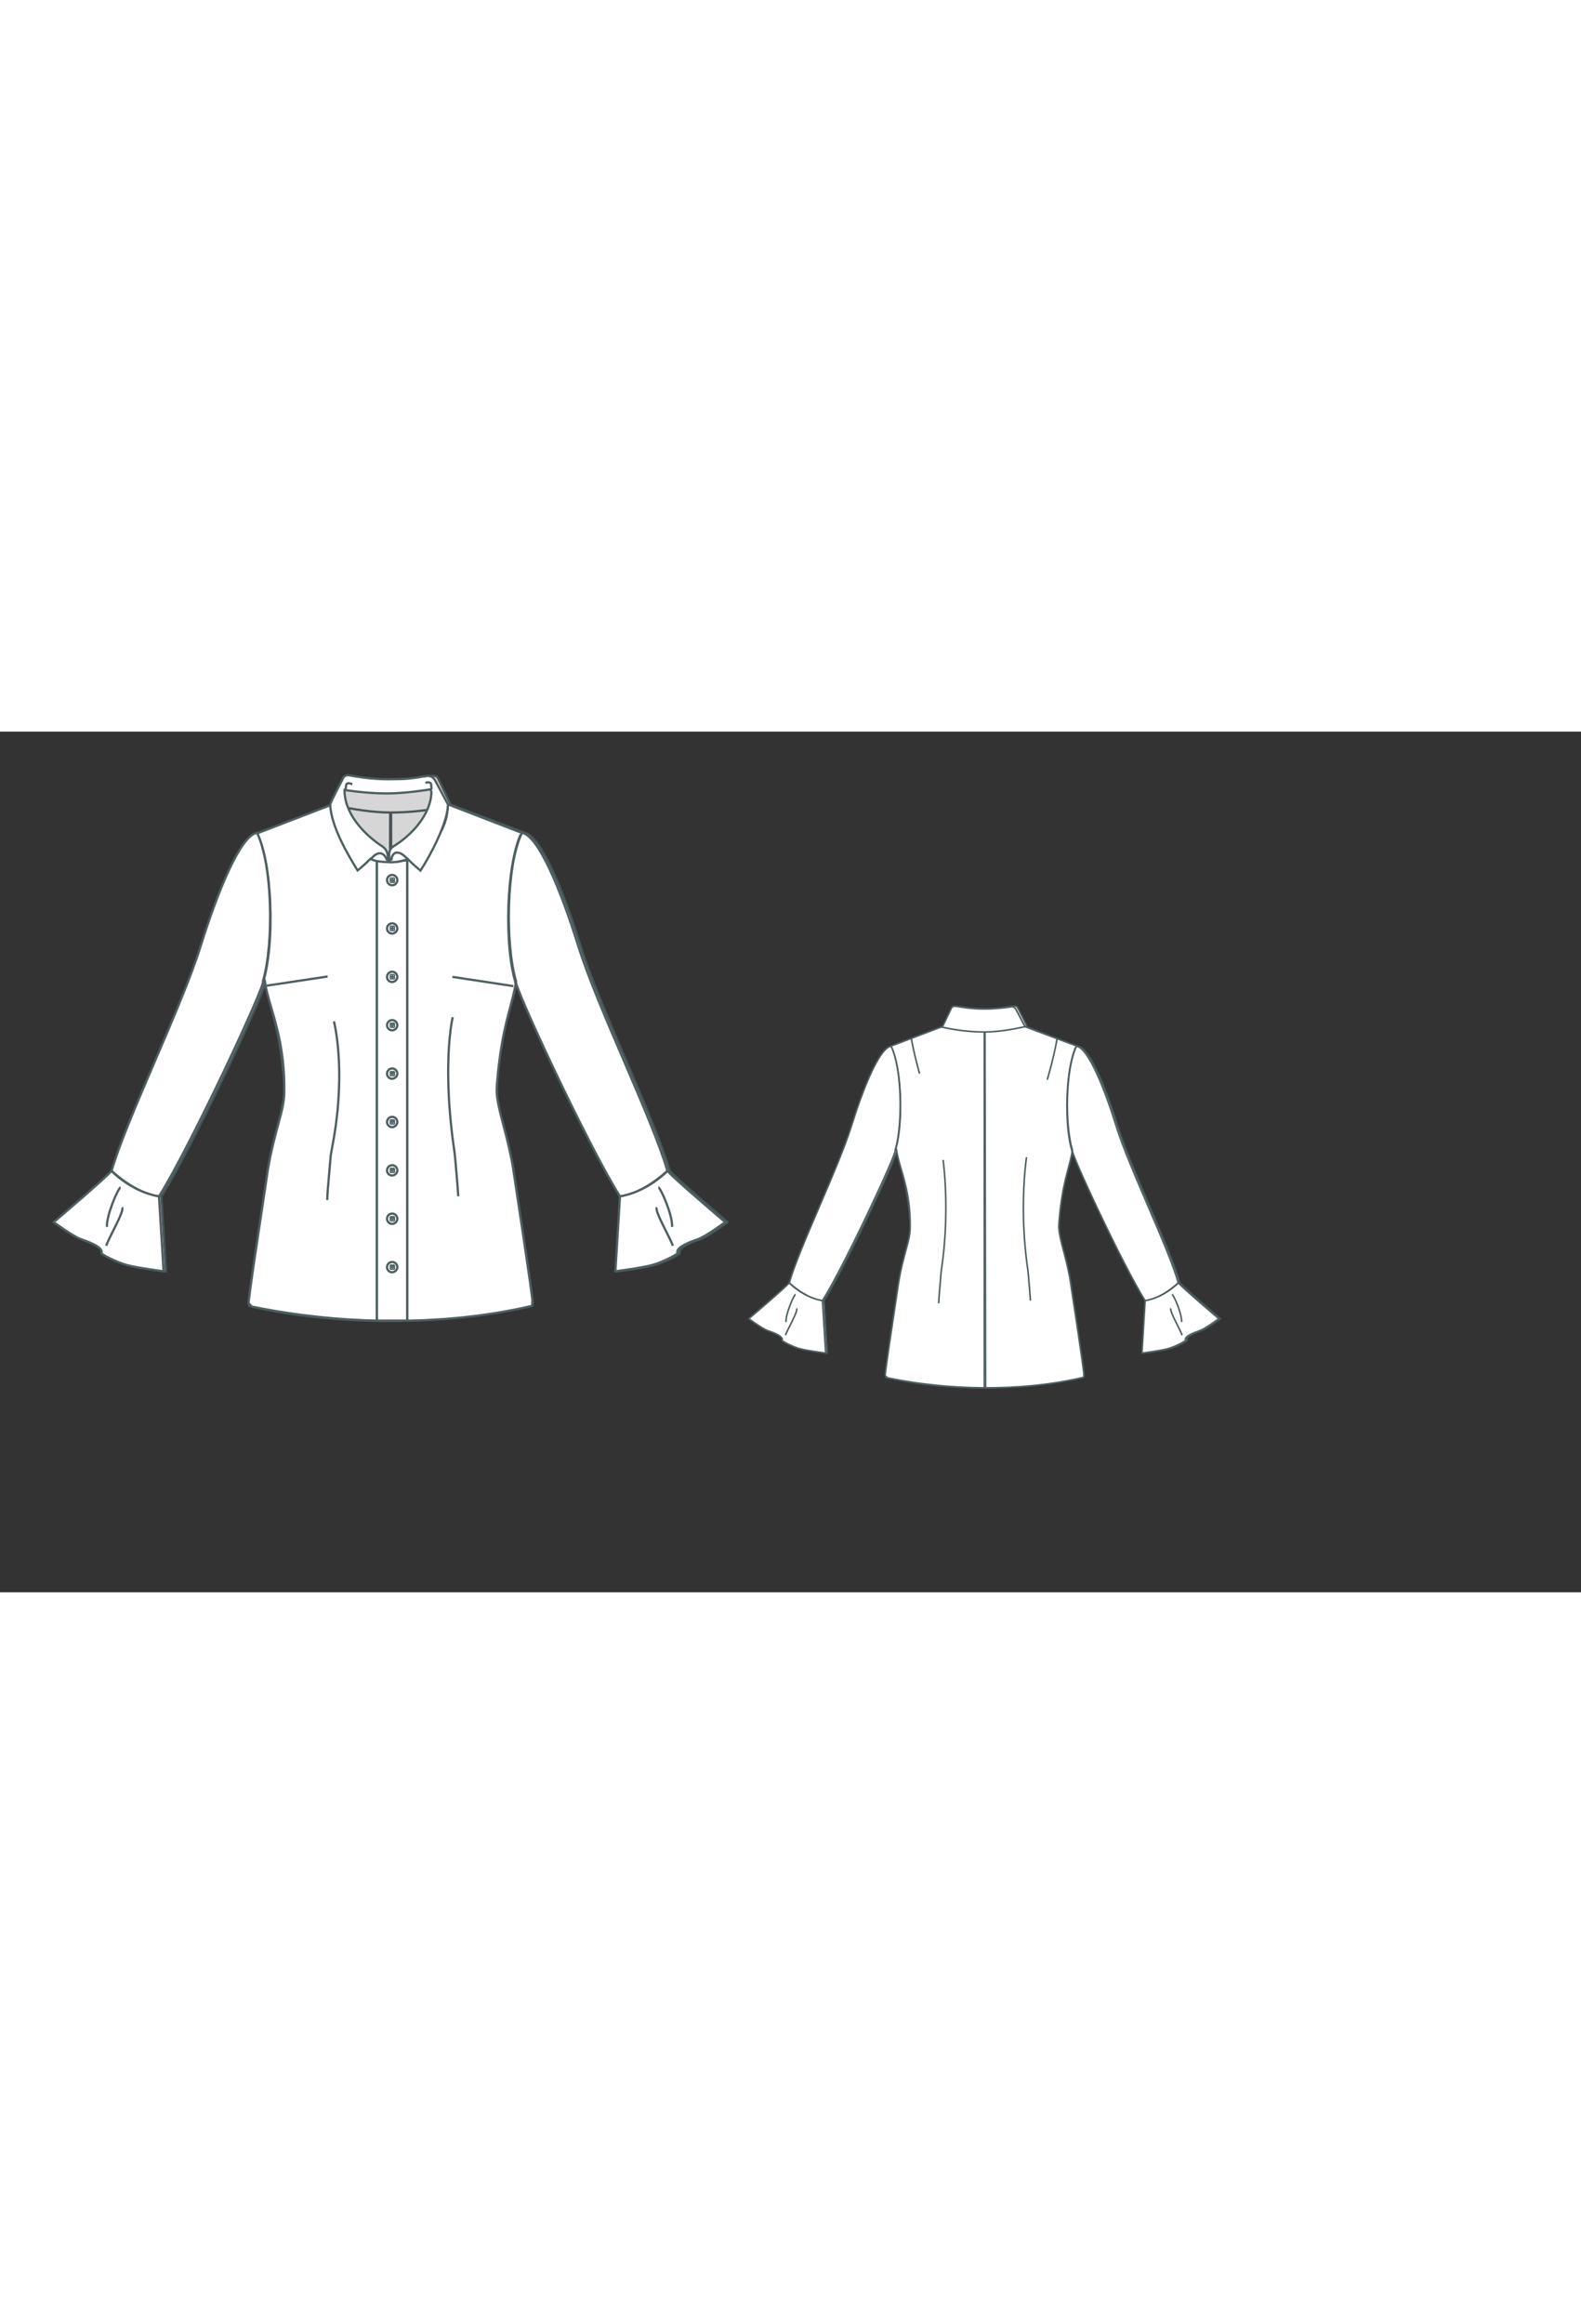 
<svg id="both" data-fill-color="#ffffff" viewBox="-11.359 18.212 246.291 134.014" preserveAspectRatio="xMidYMid meet" xmlns="http://www.w3.org/2000/svg" xmlns:xlink="http://www.w3.org/1999/xlink" style="height: 361.839px;"><rect x="-11.359" y="18.212" width="246.291" height="134.014" fill="#333333" stroke="none"/><!----><g class="front-view"><g opacity=".8" transform="matrix(-1,0,0,1,99,0)" class="back"><path fill="#ffffff" d="M29.89 57.04 L29.89 57.04 L30.063 58.026 L30.288 58.993 L30.549 59.967 L31.376 62.848 L31.879 64.787 L32.099 65.761 L32.294 66.736 L32.467 67.742 L32.608 68.721 L32.723 69.702 L32.814 70.708 L32.878 71.71 L32.916 72.69 L32.93 73.701 L32.923 74.707 L32.833 75.692 L32.661 76.675 L32.437 77.657 L31.663 80.558 L31.169 82.496 L30.736 84.444 L30.372 86.422 L28.153 101.266 L27.599 105.215 L27.354 107.189 L27.869 107.736 L29.831 108.12 L31.801 108.466 L33.776 108.775 L35.757 109.049 L38.736 109.392 L40.726 109.576 L42.72 109.725 L45.715 109.881 L48.714 109.956 L51.715 109.95 L54.715 109.86 L57.713 109.684 L59.709 109.517 L60.705 109.419 L62.694 109.191 L63.687 109.061 L65.666 108.769 L66.653 108.606 L68.619 108.247 L69.598 108.051 L71.546 107.621 L71.584 106.747 L71.184 103.754 L70.173 96.824 L68.532 85.947 L68.358 84.983 L67.943 83.014 L67.472 81.073 L66.718 78.162 L66.483 77.207 L66.266 76.212 L66.099 75.235 L66.006 74.239 L66.044 73.258 L66.225 71.255 L66.334 70.26 L66.594 68.282 L66.919 66.304 L67.112 65.306 L67.541 63.37 L68.542 59.496 L68.769 58.535 L68.964 57.544L68.88 57.07 L68.88 57.07 L68.627 56.091 L68.427 55.117 L68.267 54.155 L68.132 53.146 L68.024 52.136 L67.943 51.155 L67.84 49.163 L67.811 47.161 L67.852 45.155 L67.898 44.153 L68.043 42.183 L68.147 41.174 L68.274 40.161 L68.418 39.196 L68.59 38.227 L68.803 37.212 L69.046 36.243 L69.33 35.302 L69.673 34.377L70.05 33.95 L 58.25 29.54 L58.25 29.54 L58.25 29.54 L57.282 29.784 L56.303 29.993 L55.318 30.169 L54.328 30.316 L53.335 30.437 L52.34 30.532 L51.343 30.605 L50.345 30.655L49.181 30.682 L 48.182 30.671 L 47.18 30.636 L 46.18 30.572 L 45.184 30.478 L 44.193 30.352 L 43.207 30.195 L 42.225 30.005 L 41.249 29.786 L 40.28 29.54 L 40.28 29.54 L40.28 29.54 L 28.65 33.95 L28.68 33.98 L28.68 33.98 L29.075 34.89 L29.402 35.842 L29.675 36.81 L29.903 37.782 L30.094 38.751 L30.262 39.766 L30.396 40.73 L30.512 41.741 L30.676 43.713 L30.73 44.717 L30.785 46.733 L30.768 48.703 L30.731 49.73 L30.675 50.739 L30.601 51.697 L30.501 52.705 L30.374 53.714 L30.224 54.676 L30.038 55.65 L29.797 56.66Z" data-source-ids=",,neckline-back-shoulder-right,neckline-back-neck-right,neckline-back-neck-left,neckline-back-shoulder-left," style="stroke-width: 0.35px; stroke: rgb(78, 94, 97);"></path><path fill="none" d="M58.82 58.67 L58.82 58.67 L58.688 59.664 L58.481 61.657 L58.327 63.652 L58.217 65.664 L58.133 68.632 L58.128 70.655 L58.162 72.627 L58.196 73.651 L58.291 75.635 L58.356 76.652 L58.512 78.608 L58.717 80.638 L58.962 82.62 L59.101 83.602 L59.212 84.585 L59.55 88.571 L59.695 90.568 " style="stroke-width: 0.35px; stroke: rgb(78, 94, 97);"></path><path fill="none" d="M39.28 91.15 L39.28 91.15 L39.331 90.157 L39.404 89.155 L39.825 84.166 L40.219 81.189 L40.431 79.226 L40.524 78.201 L40.671 76.239 L40.732 75.215 L40.82 73.214 L40.874 70.234 L40.86 68.22 L40.806 66.237 L40.708 64.216 L40.57 62.248 L40.376 60.223 L40.262 59.265 " style="stroke-width: 0.35px; stroke: rgb(78, 94, 97);"></path><path fill="none" d="M49.43 109.955 L49.43 103.78 L49.43 97.1 L49.43 90.42 L49.43 83.73 L49.43 77.05 L49.43 70.37 L49.43 60.35 L49.43 50.32 L49.43 43.64 L49.43 36.96 L49.43 30.676 " id="center-back-seam" style="stroke-width: 0.35px; stroke: rgb(78, 94, 97);"></path><path fill="none" d="M33.19 32.28 L33.19 32.28 L33.572 34.24 L34.009 36.195 L34.494 38.137 L35.013 40.067 " id="neckline-back-dart-left" style="stroke-width: 0.35px; stroke: rgb(78, 94, 97);"></path><path fill="none" d="M49.716 109.954 L49.579 30.673 " style="stroke-width: 0.35px; stroke: rgb(78, 94, 97);"></path><path fill="#ffffff" d="M58.49 29.64C55.21 30.34 52.27 30.81 49.43 30.81 46.56 30.81 43.38 30.48 40.08 29.74L42.18 25.36C42.38 25.16 42.72 25.03 43.05 25.1 44.32 25.26 46.49 25.7 49.33 25.7 52.17 25.7 54.48 25.36 55.58 25.2 55.85 25.16 56.15 25.36 56.45 25.76L58.49 29.64Z" id="neckline_1_" style="stroke-width: 0.35px; stroke: rgb(78, 94, 97);"></path><path fill="#ffffff" d="M85.18 90.58C88.82 90.22 92.6 86.61 92.6 86.61 90.29 78.52 81.74 61.28 78.7 51.52 76.09 43.14 72.52 34.35 69.95 33.98 67.54 38.9 67.31 51.12 69.01 57 68.28 57.04 80.24 82.7 85.22 90.58Z" id="Bodice_5_" style="stroke-width: 0.35px; stroke: rgb(78, 94, 97);"></path><path fill="#ffffff" d="M13.41 90.58C18.36 82.7 30.32 57.04 29.62 57 31.32 51.12 31.09 38.9 28.68 33.98 26.11 34.35 22.54 43.14 19.93 51.52 16.89 61.28 8.34 78.52 6.03 86.61 6.03 86.61 9.81 90.22 13.45 90.58Z" id="Bodice_1_" style="stroke-width: 0.35px; stroke: rgb(78, 94, 97);"></path><path fill="#ffffff" d="M92.63 86.61C93.3 87.54 101.62 94.59 101.62 94.59 101.62 94.59 98.61 96.8 97.41 97.23 96.54 97.53 93.77 98.47 94.2 99.4 94.27 99.57 91.83 100.84 90.23 101.27 88.62 101.71 84.51 102.24 84.51 102.24L85.22 90.58C89.56 89.85 92.63 86.61 92.63 86.61Z" style="stroke-width: 0.35px; stroke: rgb(78, 94, 97);"></path><path fill="#ffffff" d="M13.41 90.58L14.12 102.24C14.12 102.24 10.01 101.71 8.4 101.27 6.8 100.84 4.36 99.57 4.43 99.4 4.86 98.47 2.09 97.53 1.22 97.23 0.02 96.8-2.99 94.59-2.99 94.59-2.99 94.59 5.33 87.54 6 86.61 6 86.61 9.07 89.85 13.41 90.58Z" style="stroke-width: 0.35px; stroke: rgb(78, 94, 97);"></path><path fill="none" d="M5.3 95.33C5.2 93.46 7.1 89.21 7.43 89.18" style="stroke-width: 0.35px; stroke: rgb(78, 94, 97);"></path><path fill="none" d="M91.2 89.18C91.53 89.21 93.44 93.46 93.34 95.33" style="stroke-width: 0.35px; stroke: rgb(78, 94, 97);"></path><path fill="none" d="M5.2 98.27C5.43 97.27 8.07 92.89 7.67 92.29" style="stroke-width: 0.35px; stroke: rgb(78, 94, 97);"></path><path fill="none" d="M90.96 92.29C90.56 92.89 93.2 97.27 93.44 98.27" style="stroke-width: 0.35px; stroke: rgb(78, 94, 97);"></path><path fill="none" d="M65.64 32.28C65.1 35.25 64.43 37.93 63.7 40.53 63.6 40.83 63.53 41.13 63.43 41.43" id="neckline-back-dart-right" style="stroke-width: 0.35px; stroke: rgb(78, 94, 97);"></path></g><g class="front"><path fill="#ffffff" d="M30.038 55.65 M29.797 56.66 L29.89 57.04 L30.063 58.026 L30.288 58.993 L30.549 59.967 L31.376 62.848 L31.879 64.787 L32.099 65.761 L32.294 66.736 L32.467 67.742 L32.608 68.721 L32.723 69.702 L32.814 70.708 L32.878 71.71 L32.916 72.69 L32.93 73.701 L32.923 74.707 L32.833 75.692 L32.661 76.675 L32.437 77.657 L31.663 80.558 L31.169 82.496 L30.736 84.444 L30.372 86.422 L28.153 101.266 L27.599 105.215 L27.354 107.189 L27.869 107.736 L29.831 108.12 L31.801 108.466 L33.776 108.775 L35.757 109.049 L38.736 109.392 L40.726 109.576 L42.72 109.725 L45.715 109.881 L48.714 109.956 L51.715 109.95 L54.715 109.86 L57.713 109.684 L59.709 109.517 L60.705 109.419 L62.694 109.191 L63.687 109.061 L65.666 108.769 L66.653 108.606 L68.619 108.247 L69.598 108.051 L71.546 107.621 L71.584 106.747 L71.184 103.754 L70.173 96.824 L68.532 85.947 L68.358 84.983 L67.943 83.014 L67.472 81.073 L66.718 78.162 L66.483 77.207 L66.266 76.212 L66.099 75.235 L66.006 74.239 L66.044 73.258 L66.225 71.255 L66.334 70.26 L66.594 68.282 L66.919 66.304 L67.112 65.306 L67.541 63.37 L68.542 59.496 L68.769 58.535 L68.964 57.544 L68.88 57.07 L68.88 57.07 L68.627 56.091 L68.427 55.117 L68.267 54.155 L68.132 53.146 L68.024 52.136 L67.943 51.155 L67.84 49.163 L67.811 47.161 L67.852 45.155 L67.898 44.153 L68.043 42.183 L68.147 41.174 L68.274 40.161 L68.418 39.196 L68.59 38.227 L68.803 37.212 L69.046 36.243 L69.33 35.302 L69.673 34.377 L70.11 34.05 L58.42 29.54 L58.42 29.54 L58.42 29.54 L58.355 30.537 L58.192 31.523 L57.914 32.483 L57.53 33.406 L57.048 34.282 L56.477 35.102 L55.831 35.859 L55.09 36.529 L54.28 37.115 L53.411 37.607 L52.07 38.256 L52.07 39.33 L52.07 41 L52.07 42.67 L52.07 44.34 L52.07 46.01 L52.07 47.68 L52.07 49.35 L52.07 51.02 L52.07 52.69 L52.07 54.36 L52.07 56.04 L52.07 57.71 L52.07 59.38 L52.07 61.05 L52.07 62.72 L52.07 64.39 L52.07 66.06 L52.07 67.73 L52.07 69.4 L52.07 71.07 L52.07 72.74 L52.07 74.41 L52.07 76.08 L52.07 77.75 L52.07 79.42 L52.07 81.09 L52.07 82.76 L52.07 84.44 L52.07 86.11 L52.07 87.78 L52.07 89.45 L52.07 91.12 L52.07 92.79 L52.07 94.46 L52.07 96.13 L52.07 97.8 L52.07 99.47 L52.07 101.14 L52.07 102.81 L52.07 104.48 L52.07 106.15 L52.07 107.82 L52.07 109.49 L52.07 109.922 L47.36 109.922 L47.36 109.49 L47.36 107.82 L47.36 106.15 L47.36 104.48 L47.36 102.81 L47.36 101.14 L47.36 99.47 L47.36 97.8 L47.36 96.13 L47.36 94.46 L47.36 92.79 L47.36 91.12 L47.36 89.45 L47.36 87.78 L47.36 86.11 L47.36 84.44 L47.36 82.76 L47.36 81.09 L47.36 79.42 L47.36 77.75 L47.36 76.08 L47.36 74.41 L47.36 72.74 L47.36 71.07 L47.36 69.4 L47.36 67.73 L47.36 66.06 L47.36 64.39 L47.36 62.72 L47.36 61.05 L47.36 59.38 L47.36 57.71 L47.36 56.04 L47.36 54.36 L47.36 52.69 L47.36 51.02 L47.36 49.35 L47.36 47.68 L47.36 46.01 L47.36 44.34 L47.36 42.67 L47.36 41 L47.36 39.33 L47.36 38.256 L47.36 38.256 L47.356 38.256 L46.395 37.976 L45.472 37.591 L44.599 37.104 L43.788 36.521 L43.05 35.848 L42.386 35.101 L41.811 34.284 L41.329 33.408 L40.948 32.483 L40.673 31.522 L40.506 30.537 L40.44 29.54 L40.44 29.54 L40.44 29.54 L28.72 34.05 L28.68 33.98 L28.68 33.98 L29.075 34.89 L29.402 35.842 L29.675 36.81 L29.903 37.782 L30.094 38.751 L30.262 39.766 L30.396 40.73 L30.512 41.741 L30.676 43.713 L30.73 44.717 L30.785 46.733 L30.768 48.703 L30.731 49.73 L30.675 50.739 L30.601 51.697 L30.501 52.705 L30.374 53.714 L30.224 54.676 L30.038 55.65 L29.797 56.66 Z" data-source-ids=",,neckline-shoulder-right,neckline-neck-right,neckline-neck-left,neckline-shoulder-left," style="stroke-width: 0.35px; stroke: rgb(78, 94, 97);"></path><path fill="#ffffff" d="M52.07 39.33 M52.07 38.256 L52.07 38.256 L51.533 38.288 L50.549 38.465 L49.337 38.49 L47.36 38.256 L47.36 38.256 L47.36 39.33 L47.36 41 L47.36 42.67 L47.36 44.34 L47.36 46.01 L47.36 47.68 L47.36 49.35 L47.36 51.02 L47.36 52.69 L47.36 54.36 L47.36 56.04 L47.36 57.71 L47.36 59.38 L47.36 61.05 L47.36 62.72 L47.36 64.39 L47.36 66.06 L47.36 67.73 L47.36 69.4 L47.36 71.07 L47.36 72.74 L47.36 74.41 L47.36 76.08 L47.36 77.75 L47.36 79.42 L47.36 81.09 L47.36 82.76 L47.36 84.44 L47.36 86.11 L47.36 87.78 L47.36 89.45 L47.36 91.12 L47.36 92.79 L47.36 94.46 L47.36 96.13 L47.36 97.8 L47.36 99.47 L47.36 101.14 L47.36 102.81 L47.36 104.48 L47.36 106.15 L47.36 107.82 L47.36 109.49 L47.36 109.922 L52.07 109.922 L52.07 109.49 L52.07 107.82 L52.07 106.15 L52.07 104.48 L52.07 102.81 L52.07 101.14 L52.07 99.47 L52.07 97.8 L52.07 96.13 L52.07 94.46 L52.07 92.79 L52.07 91.12 L52.07 89.45 L52.07 87.78 L52.07 86.11 L52.07 84.44 L52.07 82.76 L52.07 81.09 L52.07 79.42 L52.07 77.75 L52.07 76.08 L52.07 74.41 L52.07 72.74 L52.07 71.07 L52.07 69.4 L52.07 67.73 L52.07 66.06 L52.07 64.39 L52.07 62.72 L52.07 61.05 L52.07 59.38 L52.07 57.71 L52.07 56.04 L52.07 54.36 L52.07 52.69 L52.07 51.02 L52.07 49.35 L52.07 47.68 L52.07 46.01 L52.07 44.34 L52.07 42.67 L52.07 41 L52.07 39.33 L52.07 38.256 Z" data-source-ids=",,neckline-shoulder-right,neckline-neck-right,neckline-neck-left,neckline-shoulder-left," style="stroke-width: 0.35px; stroke: rgb(78, 94, 97);"></path><path fill="none" d="M39.61 91.15 L39.61 91.15 L39.662 90.157 L39.736 89.155 L40.165 84.168 L40.698 81.22 L40.989 79.253 L41.216 77.275 L41.306 76.279 L41.434 74.25 L41.488 72.267 L41.487 71.264 L41.466 70.276 L41.425 69.276 L41.362 68.267 L41.278 67.287 L41.167 66.275 L41.031 65.277 L40.87 64.305 L40.671 63.326 " style="stroke-width: 0.35px; stroke: rgb(78, 94, 97);"></path><path fill="none" d="M59.16 62.68 L59.16 62.68 L58.972 63.679 L58.835 64.634 L58.72 65.637 L58.629 66.642 L58.56 67.646 L58.51 68.639 L58.461 70.65 L58.46 71.646 L58.5 73.636 L58.594 75.63 L58.658 76.612 L58.824 78.608 L59.037 80.623 L59.157 81.61 L59.427 83.578 L59.542 84.577 L59.887 88.565 L60.035 90.561 " style="stroke-width: 0.35px; stroke: rgb(78, 94, 97);"></path><path fill="none" d="M39.68 56.34L30.19 57.77" style="stroke-width: 0.35px; stroke: rgb(78, 94, 97);"></path><path fill="none" d="M68.61 57.84L59.12 56.4" style="stroke-width: 0.35px; stroke: rgb(78, 94, 97);"></path><path fill="#ffffff" d="M55.85 27.6C55.75 31.34 52.51 34.48 50.03 36.02 49.1 36.59 49.2 37.29 49.43 38.56 49.9 38.53 50.74 38.59 52.17 38.06 53.01 38.93 54.14 39.86 54.14 39.86 55.58 37.66 58.42 32.41 58.42 29.54L56.38 25.73C56.11 25.3 55.65 25.06 55.15 25.13 54.54 25.2 53.84 25.33 53.84 25.33 52.74 25.5 51.94 25.63 49.13 25.63 46.33 25.63 44.32 25.23 43.05 25.03 42.72 24.96 42.38 25.06 42.18 25.3 42.18 25.3 40.08 29.27 40.08 29.57 40.18 32.98 43.02 37.69 44.35 39.83 44.35 39.83 45.29 39.1 46.33 38.03 46.99 38.33 47.59 38.49 49.06 38.53 49.13 37.26 48.93 36.62 48.26 36.12 45.79 34.55 42.48 31.38 42.32 27.64L42.32 27.3C42.32 27.3 45.59 27.84 48.9 27.84 51.97 27.84 55.71 27.2 55.71 27.2L55.85 27.6 55.85 27.6Z" style="stroke-width: 0.35px; stroke: rgb(78, 94, 97);"></path><path fill="none" d="M52.17 38.09C50.7 36.49 49.73 36.86 49.6 38.29" style="stroke-width: 0.35px; stroke: rgb(78, 94, 97);"></path><path fill="none" d="M48.93 38.26C48.56 37.12 47.63 36.56 46.39 38.09" style="stroke-width: 0.35px; stroke: rgb(78, 94, 97);"></path><path fill="none" d="M42.45 27.37C42.48 27.23 42.55 26.57 42.58 26.47 42.65 26.27 42.95 26.2 43.25 26.3L43.52 26.4" style="stroke-width: 0.35px; stroke: rgb(78, 94, 97);"></path><path fill="none" d="M54.91 26.17L55.15 26.13C55.48 26.06 55.81 26.2 55.81 26.43 55.81 26.53 55.85 27.13 55.88 27.23" style="stroke-width: 0.35px; stroke: rgb(78, 94, 97);"></path><path fill="#ffffff" d="M85.18 90.58C88.82 90.22 92.6 86.61 92.6 86.61 90.29 78.52 81.74 61.28 78.7 51.52 76.09 43.14 72.52 34.35 69.95 33.98 67.54 38.9 67.31 51.12 69.01 57 68.28 57.04 80.24 82.7 85.22 90.58Z" id="Bodice_5_" style="stroke-width: 0.35px; stroke: rgb(78, 94, 97);"></path><path fill="#ffffff" d="M13.41 90.58C18.36 82.7 30.32 57.04 29.62 57 31.32 51.12 31.09 38.9 28.68 33.98 26.11 34.35 22.54 43.14 19.93 51.52 16.89 61.28 8.34 78.52 6.03 86.61 6.03 86.61 9.81 90.22 13.45 90.58Z" id="Bodice_1_" style="stroke-width: 0.35px; stroke: rgb(78, 94, 97);"></path><path fill="#ffffff" d="M92.63 86.61C93.3 87.54 101.62 94.59 101.62 94.59 101.62 94.59 98.61 96.8 97.41 97.23 96.54 97.53 93.77 98.47 94.2 99.4 94.27 99.57 91.83 100.84 90.23 101.27 88.62 101.71 84.51 102.24 84.51 102.24L85.22 90.58C89.56 89.85 92.63 86.61 92.63 86.61Z" style="stroke-width: 0.35px; stroke: rgb(78, 94, 97);"></path><path fill="#ffffff" d="M13.41 90.58L14.12 102.24C14.12 102.24 10.01 101.71 8.4 101.27 6.8 100.84 4.36 99.57 4.43 99.4 4.86 98.47 2.09 97.53 1.22 97.23 0.02 96.8-2.99 94.59-2.99 94.59-2.99 94.59 5.33 87.54 6 86.61 6 86.61 9.07 89.85 13.41 90.58Z" style="stroke-width: 0.35px; stroke: rgb(78, 94, 97);"></path><path fill="none" d="M5.3 95.33C5.2 93.46 7.1 89.21 7.43 89.18" style="stroke-width: 0.35px; stroke: rgb(78, 94, 97);"></path><path fill="none" d="M91.2 89.18C91.53 89.21 93.44 93.46 93.34 95.33" style="stroke-width: 0.35px; stroke: rgb(78, 94, 97);"></path><path fill="none" d="M5.2 98.27C5.43 97.27 8.07 92.89 7.67 92.29" style="stroke-width: 0.35px; stroke: rgb(78, 94, 97);"></path><path fill="none" d="M90.96 92.29C90.56 92.89 93.2 97.27 93.44 98.27" style="stroke-width: 0.35px; stroke: rgb(78, 94, 97);"></path><path fill="none" d="M50.54 48.862C50.54 48.432 50.17 48.062 49.73 48.062C49.3 48.062 48.93 48.432 48.93 48.862C48.93 49.302 49.3 49.662 49.73 49.662C50.17 49.632 50.54 49.302 50.54 48.862ZM49.5 48.662C49.5 48.602 49.53 48.562 49.6 48.562C49.67 48.562 49.7 48.602 49.7 48.662C49.7 48.732 49.67 48.762 49.6 48.762C49.53 48.762 49.5 48.732 49.5 48.662ZM49.83 48.662C49.83 48.602 49.87 48.562 49.93 48.562C50 48.562 50.03 48.602 50.03 48.662C50.03 48.732 50 48.762 49.93 48.762C49.87 48.762 49.83 48.732 49.83 48.662ZM49.5 49.032C49.5 48.962 49.53 48.932 49.6 48.932C49.67 48.932 49.7 48.962 49.7 49.032C49.7 49.102 49.67 49.132 49.6 49.132C49.53 49.132 49.5 49.062 49.5 49.032ZM49.83 49.032C49.83 48.962 49.87 48.932 49.93 48.932C50 48.932 50.03 48.962 50.03 49.032C50.03 49.102 50 49.132 49.93 49.132C49.87 49.132 49.83 49.062 49.83 49.032Z " id="front-button-3" style="stroke-width: 0.35px; stroke: rgb(78, 94, 97);"></path><path fill="none" d="M50.54 41.33C50.54 40.9 50.17 40.53 49.73 40.53C49.3 40.53 48.93 40.9 48.93 41.33C48.93 41.77 49.3 42.14 49.73 42.14C50.17 42.14 50.54 41.77 50.54 41.33ZM49.5 41.17C49.5 41.1 49.53 41.07 49.6 41.07C49.67 41.07 49.7 41.1 49.7 41.17C49.7 41.23 49.67 41.27 49.6 41.27C49.53 41.27 49.5 41.23 49.5 41.17ZM49.83 41.17C49.83 41.1 49.87 41.07 49.93 41.07C50 41.07 50.03 41.1 50.03 41.17C50.03 41.23 50 41.27 49.93 41.27C49.87 41.27 49.83 41.23 49.83 41.17ZM49.5 41.54C49.5 41.47 49.53 41.44 49.6 41.44C49.67 41.44 49.7 41.47 49.7 41.54C49.7 41.6 49.67 41.64 49.6 41.64C49.53 41.6 49.5 41.57 49.5 41.54ZM49.83 41.54C49.83 41.47 49.87 41.44 49.93 41.44C50 41.44 50.03 41.47 50.03 41.54C50.03 41.6 50 41.64 49.93 41.64C49.87 41.6 49.83 41.57 49.83 41.54Z " id="front-button-2" style="stroke-width: 0.35px; stroke: rgb(78, 94, 97);"></path><path fill="none" d="M50.54 63.927C50.54 63.497 50.17 63.127 49.73 63.127C49.3 63.127 48.93 63.497 48.93 63.927C48.93 64.367 49.3 64.727 49.73 64.727C50.17 64.697 50.54 64.367 50.54 63.927ZM49.5 63.757C49.5 63.697 49.53 63.657 49.6 63.657C49.67 63.657 49.7 63.697 49.7 63.757C49.7 63.827 49.67 63.857 49.6 63.857C49.53 63.827 49.5 63.757 49.5 63.757ZM49.83 63.757C49.83 63.697 49.87 63.657 49.93 63.657C50 63.657 50.03 63.697 50.03 63.757C50.03 63.827 50 63.857 49.93 63.857C49.87 63.827 49.83 63.757 49.83 63.757ZM49.5 64.097C49.5 64.027 49.53 63.997 49.6 63.997C49.67 63.997 49.7 64.027 49.7 64.097C49.7 64.157 49.67 64.197 49.6 64.197C49.53 64.197 49.5 64.157 49.5 64.097ZM49.83 64.097C49.83 64.027 49.87 63.997 49.93 63.997C50 63.997 50.03 64.027 50.03 64.097C50.03 64.157 50 64.197 49.93 64.197C49.87 64.197 49.83 64.157 49.83 64.097Z " id="front-button-5" style="stroke-width: 0.35px; stroke: rgb(78, 94, 97);"></path><path fill="none" d="M50.54 71.46C50.54 71.03 50.17 70.66 49.73 70.66C49.3 70.66 48.93 71.03 48.93 71.46C48.93 71.9 49.3 72.27 49.73 72.27C50.17 72.23 50.54 71.9 50.54 71.46ZM49.5 71.3C49.5 71.23 49.53 71.2 49.6 71.2C49.67 71.2 49.7 71.23 49.7 71.3C49.7 71.36 49.67 71.4 49.6 71.4C49.53 71.36 49.5 71.3 49.5 71.3ZM49.83 71.3C49.83 71.23 49.87 71.2 49.93 71.2C50 71.2 50.03 71.23 50.03 71.3C50.03 71.36 50 71.4 49.93 71.4C49.87 71.36 49.83 71.3 49.83 71.3ZM49.5 71.63C49.5 71.56 49.53 71.53 49.6 71.53C49.67 71.53 49.7 71.56 49.7 71.63C49.7 71.7 49.67 71.73 49.6 71.73C49.53 71.73 49.5 71.7 49.5 71.63ZM49.83 71.63C49.83 71.56 49.87 71.53 49.93 71.53C50 71.53 50.03 71.56 50.03 71.63C50.03 71.7 50 71.73 49.93 71.73C49.87 71.73 49.83 71.7 49.83 71.63Z " id="front-button-6" style="stroke-width: 0.35px; stroke: rgb(78, 94, 97);"></path><path fill="none" d="M50.54 78.992C50.54 78.562 50.17 78.192 49.73 78.192C49.3 78.192 48.93 78.562 48.93 78.992C48.93 79.432 49.3 79.802 49.73 79.802C50.17 79.762 50.54 79.432 50.54 78.992ZM49.5 78.832C49.5 78.762 49.53 78.732 49.6 78.732C49.67 78.732 49.7 78.762 49.7 78.832C49.7 78.892 49.67 78.932 49.6 78.932C49.53 78.892 49.5 78.832 49.5 78.832ZM49.83 78.832C49.83 78.762 49.87 78.732 49.93 78.732C50 78.732 50.03 78.762 50.03 78.832C50.03 78.892 50 78.932 49.93 78.932C49.87 78.892 49.83 78.832 49.83 78.832ZM49.5 79.162C49.5 79.092 49.53 79.062 49.6 79.062C49.67 79.062 49.7 79.092 49.7 79.162C49.7 79.232 49.67 79.262 49.6 79.262C49.53 79.262 49.5 79.232 49.5 79.162ZM49.83 79.162C49.83 79.092 49.87 79.062 49.93 79.062C50 79.062 50.03 79.092 50.03 79.162C50.03 79.232 50 79.262 49.93 79.262C49.87 79.262 49.83 79.232 49.83 79.162Z " id="front-button--61" style="stroke-width: 0.35px; stroke: rgb(78, 94, 97);"></path><path fill="none" d="M50.54 86.525C50.54 86.095 50.17 85.725 49.73 85.725C49.3 85.725 48.93 86.095 48.93 86.525C48.93 86.965 49.3 87.335 49.73 87.335C50.17 87.295 50.54 86.965 50.54 86.525ZM49.5 86.365C49.5 86.295 49.53 86.265 49.6 86.265C49.67 86.265 49.7 86.295 49.7 86.365C49.7 86.425 49.67 86.465 49.6 86.465C49.53 86.425 49.5 86.365 49.5 86.365ZM49.83 86.365C49.83 86.295 49.87 86.265 49.93 86.265C50 86.265 50.03 86.295 50.03 86.365C50.03 86.425 50 86.465 49.93 86.465C49.87 86.425 49.83 86.365 49.83 86.365ZM49.5 86.695C49.5 86.625 49.53 86.595 49.6 86.595C49.67 86.595 49.7 86.625 49.7 86.695C49.7 86.765 49.67 86.795 49.6 86.795C49.53 86.795 49.5 86.765 49.5 86.695ZM49.83 86.695C49.83 86.625 49.87 86.595 49.93 86.595C50 86.595 50.03 86.625 50.03 86.695C50.03 86.765 50 86.795 49.93 86.795C49.87 86.795 49.83 86.765 49.83 86.695Z " id="front-button--61" style="stroke-width: 0.35px; stroke: rgb(78, 94, 97);"></path><path fill="none" d="M50.54 94.057C50.54 93.627 50.17 93.257 49.73 93.257C49.3 93.257 48.93 93.627 48.93 94.057C48.93 94.497 49.3 94.867 49.73 94.867C50.17 94.827 50.54 94.497 50.54 94.057ZM49.5 93.897C49.5 93.827 49.53 93.797 49.6 93.797C49.67 93.797 49.7 93.827 49.7 93.897C49.7 93.957 49.67 93.997 49.6 93.997C49.53 93.957 49.5 93.897 49.5 93.897ZM49.83 93.897C49.83 93.827 49.87 93.797 49.93 93.797C50 93.797 50.03 93.827 50.03 93.897C50.03 93.957 50 93.997 49.93 93.997C49.87 93.957 49.83 93.897 49.83 93.897ZM49.5 94.227C49.5 94.157 49.53 94.127 49.6 94.127C49.67 94.127 49.7 94.157 49.7 94.227C49.7 94.297 49.67 94.327 49.6 94.327C49.53 94.327 49.5 94.297 49.5 94.227ZM49.83 94.227C49.83 94.157 49.87 94.127 49.93 94.127C50 94.127 50.03 94.157 50.03 94.227C50.03 94.297 50 94.327 49.93 94.327C49.87 94.327 49.83 94.297 49.83 94.227Z " id="front-button--61" style="stroke-width: 0.35px; stroke: rgb(78, 94, 97);"></path><path fill="none" d="M50.54 101.59C50.54 101.16 50.17 100.79 49.73 100.79C49.3 100.79 48.93 101.16 48.93 101.59C48.93 102.03 49.3 102.4 49.73 102.4C50.17 102.36 50.54 102.03 50.54 101.59ZM49.5 101.43C49.5 101.36 49.53 101.33 49.6 101.33C49.67 101.33 49.7 101.36 49.7 101.43C49.7 101.49 49.67 101.53 49.6 101.53C49.53 101.49 49.5 101.43 49.5 101.43ZM49.83 101.43C49.83 101.36 49.87 101.33 49.93 101.33C50 101.33 50.03 101.36 50.03 101.43C50.03 101.49 50 101.53 49.93 101.53C49.87 101.49 49.83 101.43 49.83 101.43ZM49.5 101.76C49.5 101.69 49.53 101.66 49.6 101.66C49.67 101.66 49.7 101.69 49.7 101.76C49.7 101.83 49.67 101.86 49.6 101.86C49.53 101.86 49.5 101.83 49.5 101.76ZM49.83 101.76C49.83 101.69 49.87 101.66 49.93 101.66C50 101.66 50.03 101.69 50.03 101.76C50.03 101.83 50 101.86 49.93 101.86C49.87 101.86 49.83 101.83 49.83 101.76Z " id="front-button--61" style="stroke-width: 0.35px; stroke: rgb(78, 94, 97);"></path><path fill="none" d="M50.54 56.405C50.54 55.965 50.17 55.595 49.73 55.595C49.3 55.595 48.93 55.965 48.93 56.405C48.93 56.835 49.3 57.205 49.73 57.205C50.17 57.175 50.54 56.835 50.54 56.405ZM49.5 56.205C49.5 56.135 49.53 56.105 49.6 56.105C49.67 56.105 49.7 56.135 49.7 56.205C49.7 56.265 49.67 56.305 49.6 56.305C49.53 56.305 49.5 56.235 49.5 56.205ZM49.83 56.205C49.83 56.135 49.87 56.105 49.93 56.105C50 56.105 50.03 56.135 50.03 56.205C50.03 56.265 50 56.305 49.93 56.305C49.87 56.305 49.83 56.235 49.83 56.205ZM49.5 56.565C49.5 56.505 49.53 56.465 49.6 56.465C49.67 56.465 49.7 56.505 49.7 56.565C49.7 56.635 49.67 56.665 49.6 56.665C49.53 56.665 49.5 56.565 49.5 56.565ZM49.83 56.565C49.83 56.505 49.87 56.465 49.93 56.465C50 56.465 50.03 56.505 50.03 56.565C50.03 56.635 50 56.665 49.93 56.665C49.87 56.665 49.83 56.565 49.83 56.565Z " id="front-button-4" style="stroke-width: 0.35px; stroke: rgb(78, 94, 97);"></path></g></g><g transform="scale(0.7) translate(153.396 62.019)" class="back-view"><g opacity=".8" transform="matrix(-1,0,0,1,99,0)" class="front"><path fill="#ffffff" d="M30.038 55.65 M29.797 56.66 L29.89 57.04 L30.063 58.026 L30.288 58.993 L30.549 59.967 L31.376 62.848 L31.879 64.787 L32.099 65.761 L32.294 66.736 L32.467 67.742 L32.608 68.721 L32.723 69.702 L32.814 70.708 L32.878 71.71 L32.916 72.69 L32.93 73.701 L32.923 74.707 L32.833 75.692 L32.661 76.675 L32.437 77.657 L31.663 80.558 L31.169 82.496 L30.736 84.444 L30.372 86.422 L28.153 101.266 L27.599 105.215 L27.354 107.189 L27.869 107.736 L29.831 108.12 L31.801 108.466 L33.776 108.775 L35.757 109.049 L38.736 109.392 L40.726 109.576 L42.72 109.725 L45.715 109.881 L48.714 109.956 L51.715 109.95 L54.715 109.86 L57.713 109.684 L59.709 109.517 L60.705 109.419 L62.694 109.191 L63.687 109.061 L65.666 108.769 L66.653 108.606 L68.619 108.247 L69.598 108.051 L71.546 107.621 L71.584 106.747 L71.184 103.754 L70.173 96.824 L68.532 85.947 L68.358 84.983 L67.943 83.014 L67.472 81.073 L66.718 78.162 L66.483 77.207 L66.266 76.212 L66.099 75.235 L66.006 74.239 L66.044 73.258 L66.225 71.255 L66.334 70.26 L66.594 68.282 L66.919 66.304 L67.112 65.306 L67.541 63.37 L68.542 59.496 L68.769 58.535 L68.964 57.544 L68.88 57.07 L68.88 57.07 L68.627 56.091 L68.427 55.117 L68.267 54.155 L68.132 53.146 L68.024 52.136 L67.943 51.155 L67.84 49.163 L67.811 47.161 L67.852 45.155 L67.898 44.153 L68.043 42.183 L68.147 41.174 L68.274 40.161 L68.418 39.196 L68.59 38.227 L68.803 37.212 L69.046 36.243 L69.33 35.302 L69.673 34.377 L70.11 34.05 L58.42 29.54 L58.42 29.54 L58.42 29.54 L58.355 30.537 L58.192 31.523 L57.914 32.483 L57.53 33.406 L57.048 34.282 L56.477 35.102 L55.831 35.859 L55.09 36.529 L54.28 37.115 L53.411 37.607 L52.07 38.256 L52.07 39.33 L52.07 41 L52.07 42.67 L52.07 44.34 L52.07 46.01 L52.07 47.68 L52.07 49.35 L52.07 51.02 L52.07 52.69 L52.07 54.36 L52.07 56.04 L52.07 57.71 L52.07 59.38 L52.07 61.05 L52.07 62.72 L52.07 64.39 L52.07 66.06 L52.07 67.73 L52.07 69.4 L52.07 71.07 L52.07 72.74 L52.07 74.41 L52.07 76.08 L52.07 77.75 L52.07 79.42 L52.07 81.09 L52.07 82.76 L52.07 84.44 L52.07 86.11 L52.07 87.78 L52.07 89.45 L52.07 91.12 L52.07 92.79 L52.07 94.46 L52.07 96.13 L52.07 97.8 L52.07 99.47 L52.07 101.14 L52.07 102.81 L52.07 104.48 L52.07 106.15 L52.07 107.82 L52.07 109.49 L52.07 109.922 L47.36 109.922 L47.36 109.49 L47.36 107.82 L47.36 106.15 L47.36 104.48 L47.36 102.81 L47.36 101.14 L47.36 99.47 L47.36 97.8 L47.36 96.13 L47.36 94.46 L47.36 92.79 L47.36 91.12 L47.36 89.45 L47.36 87.78 L47.36 86.11 L47.36 84.44 L47.36 82.76 L47.36 81.09 L47.36 79.42 L47.36 77.75 L47.36 76.08 L47.36 74.41 L47.36 72.74 L47.36 71.07 L47.36 69.4 L47.36 67.73 L47.36 66.06 L47.36 64.39 L47.36 62.72 L47.36 61.05 L47.36 59.38 L47.36 57.71 L47.36 56.04 L47.36 54.36 L47.36 52.69 L47.36 51.02 L47.36 49.35 L47.36 47.68 L47.36 46.01 L47.36 44.34 L47.36 42.67 L47.36 41 L47.36 39.33 L47.36 38.256 L47.36 38.256 L47.356 38.256 L46.395 37.976 L45.472 37.591 L44.599 37.104 L43.788 36.521 L43.05 35.848 L42.386 35.101 L41.811 34.284 L41.329 33.408 L40.948 32.483 L40.673 31.522 L40.506 30.537 L40.44 29.54 L40.44 29.54 L40.44 29.54 L28.72 34.05 L28.68 33.98 L28.68 33.98 L29.075 34.89 L29.402 35.842 L29.675 36.81 L29.903 37.782 L30.094 38.751 L30.262 39.766 L30.396 40.73 L30.512 41.741 L30.676 43.713 L30.73 44.717 L30.785 46.733 L30.768 48.703 L30.731 49.73 L30.675 50.739 L30.601 51.697 L30.501 52.705 L30.374 53.714 L30.224 54.676 L30.038 55.65 L29.797 56.66 Z" style="stroke-width: 0.35px; stroke: rgb(78, 94, 97);"></path><path fill="#ffffff" d="M52.07 39.33 M52.07 38.256 L52.07 38.256 L51.533 38.288 L50.549 38.465 L49.337 38.49 L47.36 38.256 L47.36 38.256 L47.36 39.33 L47.36 41 L47.36 42.67 L47.36 44.34 L47.36 46.01 L47.36 47.68 L47.36 49.35 L47.36 51.02 L47.36 52.69 L47.36 54.36 L47.36 56.04 L47.36 57.71 L47.36 59.38 L47.36 61.05 L47.36 62.72 L47.36 64.39 L47.36 66.06 L47.36 67.73 L47.36 69.4 L47.36 71.07 L47.36 72.74 L47.36 74.41 L47.36 76.08 L47.36 77.75 L47.36 79.42 L47.36 81.09 L47.36 82.76 L47.36 84.44 L47.36 86.11 L47.36 87.78 L47.36 89.45 L47.36 91.12 L47.36 92.79 L47.36 94.46 L47.36 96.13 L47.36 97.8 L47.36 99.47 L47.36 101.14 L47.36 102.81 L47.36 104.48 L47.36 106.15 L47.36 107.82 L47.36 109.49 L47.36 109.922 L52.07 109.922 L52.07 109.49 L52.07 107.82 L52.07 106.15 L52.07 104.48 L52.07 102.81 L52.07 101.14 L52.07 99.47 L52.07 97.8 L52.07 96.13 L52.07 94.46 L52.07 92.79 L52.07 91.12 L52.07 89.45 L52.07 87.78 L52.07 86.11 L52.07 84.44 L52.07 82.76 L52.07 81.09 L52.07 79.42 L52.07 77.75 L52.07 76.08 L52.07 74.41 L52.07 72.74 L52.07 71.07 L52.07 69.4 L52.07 67.73 L52.07 66.06 L52.07 64.39 L52.07 62.72 L52.07 61.05 L52.07 59.38 L52.07 57.71 L52.07 56.04 L52.07 54.36 L52.07 52.69 L52.07 51.02 L52.07 49.35 L52.07 47.68 L52.07 46.01 L52.07 44.34 L52.07 42.67 L52.07 41 L52.07 39.33 L52.07 38.256 Z" style="stroke-width: 0.35px; stroke: rgb(78, 94, 97);"></path><path fill="none" d="M39.61 91.15 L39.61 91.15 L39.662 90.157 L39.736 89.155 L40.165 84.168 L40.698 81.22 L40.989 79.253 L41.216 77.275 L41.306 76.279 L41.434 74.25 L41.488 72.267 L41.487 71.264 L41.466 70.276 L41.425 69.276 L41.362 68.267 L41.278 67.287 L41.167 66.275 L41.031 65.277 L40.87 64.305 L40.671 63.326 " style="stroke-width: 0.35px; stroke: rgb(78, 94, 97);"></path><path fill="none" d="M59.16 62.68 L59.16 62.68 L58.972 63.679 L58.835 64.634 L58.72 65.637 L58.629 66.642 L58.56 67.646 L58.51 68.639 L58.461 70.65 L58.46 71.646 L58.5 73.636 L58.594 75.63 L58.658 76.612 L58.824 78.608 L59.037 80.623 L59.157 81.61 L59.427 83.578 L59.542 84.577 L59.887 88.565 L60.035 90.561 " style="stroke-width: 0.35px; stroke: rgb(78, 94, 97);"></path><path fill="none" d="M39.68 56.34L30.19 57.77" style="stroke-width: 0.35px; stroke: rgb(78, 94, 97);"></path><path fill="none" d="M68.61 57.84L59.12 56.4" style="stroke-width: 0.35px; stroke: rgb(78, 94, 97);"></path><path fill="#ffffff" d="M55.85 27.6C55.75 31.34 52.51 34.48 50.03 36.02 49.1 36.59 49.2 37.29 49.43 38.56 49.9 38.53 50.74 38.59 52.17 38.06 53.01 38.93 54.14 39.86 54.14 39.86 55.58 37.66 58.42 32.41 58.42 29.54L56.38 25.73C56.11 25.3 55.65 25.06 55.15 25.13 54.54 25.2 53.84 25.33 53.84 25.33 52.74 25.5 51.94 25.63 49.13 25.63 46.33 25.63 44.32 25.23 43.05 25.03 42.72 24.96 42.38 25.06 42.18 25.3 42.18 25.3 40.08 29.27 40.08 29.57 40.18 32.98 43.02 37.69 44.35 39.83 44.35 39.83 45.29 39.1 46.33 38.03 46.99 38.33 47.59 38.49 49.06 38.53 49.13 37.26 48.93 36.62 48.26 36.12 45.79 34.55 42.48 31.38 42.32 27.64L42.32 27.3C42.32 27.3 45.59 27.84 48.9 27.84 51.97 27.84 55.71 27.2 55.71 27.2L55.85 27.6 55.85 27.6Z" style="stroke-width: 0.35px; stroke: rgb(78, 94, 97);"></path><path fill="none" d="M52.17 38.09C50.7 36.49 49.73 36.86 49.6 38.29" style="stroke-width: 0.35px; stroke: rgb(78, 94, 97);"></path><path fill="none" d="M48.93 38.26C48.56 37.12 47.63 36.56 46.39 38.09" style="stroke-width: 0.35px; stroke: rgb(78, 94, 97);"></path><path fill="none" d="M42.45 27.37C42.48 27.23 42.55 26.57 42.58 26.47 42.65 26.27 42.95 26.2 43.25 26.3L43.52 26.4" style="stroke-width: 0.35px; stroke: rgb(78, 94, 97);"></path><path fill="none" d="M54.91 26.17L55.15 26.13C55.48 26.06 55.81 26.2 55.81 26.43 55.81 26.53 55.85 27.13 55.88 27.23" style="stroke-width: 0.35px; stroke: rgb(78, 94, 97);"></path><path fill="#ffffff" d="M85.18 90.58C88.82 90.22 92.6 86.61 92.6 86.61 90.29 78.52 81.74 61.28 78.7 51.52 76.09 43.14 72.52 34.35 69.95 33.98 67.54 38.9 67.31 51.12 69.01 57 68.28 57.04 80.24 82.7 85.22 90.58Z" style="stroke-width: 0.35px; stroke: rgb(78, 94, 97);"></path><path fill="#ffffff" d="M13.41 90.58C18.36 82.7 30.32 57.04 29.62 57 31.32 51.12 31.09 38.9 28.68 33.98 26.11 34.35 22.54 43.14 19.93 51.52 16.89 61.28 8.34 78.52 6.03 86.61 6.03 86.61 9.81 90.22 13.45 90.58Z" style="stroke-width: 0.35px; stroke: rgb(78, 94, 97);"></path><path fill="#ffffff" d="M92.63 86.61C93.3 87.54 101.62 94.59 101.62 94.59 101.62 94.59 98.61 96.8 97.41 97.23 96.54 97.53 93.77 98.47 94.2 99.4 94.27 99.57 91.83 100.84 90.23 101.27 88.62 101.71 84.51 102.24 84.51 102.24L85.22 90.58C89.56 89.85 92.63 86.61 92.63 86.61Z" style="stroke-width: 0.35px; stroke: rgb(78, 94, 97);"></path><path fill="#ffffff" d="M13.41 90.58L14.12 102.24C14.12 102.24 10.01 101.71 8.4 101.27 6.8 100.84 4.36 99.57 4.43 99.4 4.86 98.47 2.09 97.53 1.22 97.23 0.02 96.8-2.99 94.59-2.99 94.59-2.99 94.59 5.33 87.54 6 86.61 6 86.61 9.07 89.85 13.41 90.58Z" style="stroke-width: 0.35px; stroke: rgb(78, 94, 97);"></path><path fill="none" d="M5.3 95.33C5.2 93.46 7.1 89.21 7.43 89.18" style="stroke-width: 0.35px; stroke: rgb(78, 94, 97);"></path><path fill="none" d="M91.2 89.18C91.53 89.21 93.44 93.46 93.34 95.33" style="stroke-width: 0.35px; stroke: rgb(78, 94, 97);"></path><path fill="none" d="M5.2 98.27C5.43 97.27 8.07 92.89 7.67 92.29" style="stroke-width: 0.35px; stroke: rgb(78, 94, 97);"></path><path fill="none" d="M90.96 92.29C90.56 92.89 93.2 97.27 93.44 98.27" style="stroke-width: 0.35px; stroke: rgb(78, 94, 97);"></path><path fill="none" d="M50.54 48.862C50.54 48.432 50.17 48.062 49.73 48.062C49.3 48.062 48.93 48.432 48.93 48.862C48.93 49.302 49.3 49.662 49.73 49.662C50.17 49.632 50.54 49.302 50.54 48.862ZM49.5 48.662C49.5 48.602 49.53 48.562 49.6 48.562C49.67 48.562 49.7 48.602 49.7 48.662C49.7 48.732 49.67 48.762 49.6 48.762C49.53 48.762 49.5 48.732 49.5 48.662ZM49.83 48.662C49.83 48.602 49.87 48.562 49.93 48.562C50 48.562 50.03 48.602 50.03 48.662C50.03 48.732 50 48.762 49.93 48.762C49.87 48.762 49.83 48.732 49.83 48.662ZM49.5 49.032C49.5 48.962 49.53 48.932 49.6 48.932C49.67 48.932 49.7 48.962 49.7 49.032C49.7 49.102 49.67 49.132 49.6 49.132C49.53 49.132 49.5 49.062 49.5 49.032ZM49.83 49.032C49.83 48.962 49.87 48.932 49.93 48.932C50 48.932 50.03 48.962 50.03 49.032C50.03 49.102 50 49.132 49.93 49.132C49.87 49.132 49.83 49.062 49.83 49.032Z " style="display: none; stroke-width: 0.35px; stroke: rgb(78, 94, 97);"></path><path fill="none" d="M50.54 41.33C50.54 40.9 50.17 40.53 49.73 40.53C49.3 40.53 48.93 40.9 48.93 41.33C48.93 41.77 49.3 42.14 49.73 42.14C50.17 42.14 50.54 41.77 50.54 41.33ZM49.5 41.17C49.5 41.1 49.53 41.07 49.6 41.07C49.67 41.07 49.7 41.1 49.7 41.17C49.7 41.23 49.67 41.27 49.6 41.27C49.53 41.27 49.5 41.23 49.5 41.17ZM49.83 41.17C49.83 41.1 49.87 41.07 49.93 41.07C50 41.07 50.03 41.1 50.03 41.17C50.03 41.23 50 41.27 49.93 41.27C49.87 41.27 49.83 41.23 49.83 41.17ZM49.5 41.54C49.5 41.47 49.53 41.44 49.6 41.44C49.67 41.44 49.7 41.47 49.7 41.54C49.7 41.6 49.67 41.64 49.6 41.64C49.53 41.6 49.5 41.57 49.5 41.54ZM49.83 41.54C49.83 41.47 49.87 41.44 49.93 41.44C50 41.44 50.03 41.47 50.03 41.54C50.03 41.6 50 41.64 49.93 41.64C49.87 41.6 49.83 41.57 49.83 41.54Z " style="display: none; stroke-width: 0.35px; stroke: rgb(78, 94, 97);"></path><path fill="none" d="M50.54 63.927C50.54 63.497 50.17 63.127 49.73 63.127C49.3 63.127 48.93 63.497 48.93 63.927C48.93 64.367 49.3 64.727 49.73 64.727C50.17 64.697 50.54 64.367 50.54 63.927ZM49.5 63.757C49.5 63.697 49.53 63.657 49.6 63.657C49.67 63.657 49.7 63.697 49.7 63.757C49.7 63.827 49.67 63.857 49.6 63.857C49.53 63.827 49.5 63.757 49.5 63.757ZM49.83 63.757C49.83 63.697 49.87 63.657 49.93 63.657C50 63.657 50.03 63.697 50.03 63.757C50.03 63.827 50 63.857 49.93 63.857C49.87 63.827 49.83 63.757 49.83 63.757ZM49.5 64.097C49.5 64.027 49.53 63.997 49.6 63.997C49.67 63.997 49.7 64.027 49.7 64.097C49.7 64.157 49.67 64.197 49.6 64.197C49.53 64.197 49.5 64.157 49.5 64.097ZM49.83 64.097C49.83 64.027 49.87 63.997 49.93 63.997C50 63.997 50.03 64.027 50.03 64.097C50.03 64.157 50 64.197 49.93 64.197C49.87 64.197 49.83 64.157 49.83 64.097Z " style="display: none; stroke-width: 0.35px; stroke: rgb(78, 94, 97);"></path><path fill="none" d="M50.54 71.46C50.54 71.03 50.17 70.66 49.73 70.66C49.3 70.66 48.93 71.03 48.93 71.46C48.93 71.9 49.3 72.27 49.73 72.27C50.17 72.23 50.54 71.9 50.54 71.46ZM49.5 71.3C49.5 71.23 49.53 71.2 49.6 71.2C49.67 71.2 49.7 71.23 49.7 71.3C49.7 71.36 49.67 71.4 49.6 71.4C49.53 71.36 49.5 71.3 49.5 71.3ZM49.83 71.3C49.83 71.23 49.87 71.2 49.93 71.2C50 71.2 50.03 71.23 50.03 71.3C50.03 71.36 50 71.4 49.93 71.4C49.87 71.36 49.83 71.3 49.83 71.3ZM49.5 71.63C49.5 71.56 49.53 71.53 49.6 71.53C49.67 71.53 49.7 71.56 49.7 71.63C49.7 71.7 49.67 71.73 49.6 71.73C49.53 71.73 49.5 71.7 49.5 71.63ZM49.83 71.63C49.83 71.56 49.87 71.53 49.93 71.53C50 71.53 50.03 71.56 50.03 71.63C50.03 71.7 50 71.73 49.93 71.73C49.87 71.73 49.83 71.7 49.83 71.63Z " style="display: none; stroke-width: 0.35px; stroke: rgb(78, 94, 97);"></path><path fill="none" d="M50.54 78.992C50.54 78.562 50.17 78.192 49.73 78.192C49.3 78.192 48.93 78.562 48.93 78.992C48.93 79.432 49.3 79.802 49.73 79.802C50.17 79.762 50.54 79.432 50.54 78.992ZM49.5 78.832C49.5 78.762 49.53 78.732 49.6 78.732C49.67 78.732 49.7 78.762 49.7 78.832C49.7 78.892 49.67 78.932 49.6 78.932C49.53 78.892 49.5 78.832 49.5 78.832ZM49.83 78.832C49.83 78.762 49.87 78.732 49.93 78.732C50 78.732 50.03 78.762 50.03 78.832C50.03 78.892 50 78.932 49.93 78.932C49.87 78.892 49.83 78.832 49.83 78.832ZM49.5 79.162C49.5 79.092 49.53 79.062 49.6 79.062C49.67 79.062 49.7 79.092 49.7 79.162C49.7 79.232 49.67 79.262 49.6 79.262C49.53 79.262 49.5 79.232 49.5 79.162ZM49.83 79.162C49.83 79.092 49.87 79.062 49.93 79.062C50 79.062 50.03 79.092 50.03 79.162C50.03 79.232 50 79.262 49.93 79.262C49.87 79.262 49.83 79.232 49.83 79.162Z " style="display: none; stroke-width: 0.35px; stroke: rgb(78, 94, 97);"></path><path fill="none" d="M50.54 86.525C50.54 86.095 50.17 85.725 49.73 85.725C49.3 85.725 48.93 86.095 48.93 86.525C48.93 86.965 49.3 87.335 49.73 87.335C50.17 87.295 50.54 86.965 50.54 86.525ZM49.5 86.365C49.5 86.295 49.53 86.265 49.6 86.265C49.67 86.265 49.7 86.295 49.7 86.365C49.7 86.425 49.67 86.465 49.6 86.465C49.53 86.425 49.5 86.365 49.5 86.365ZM49.83 86.365C49.83 86.295 49.87 86.265 49.93 86.265C50 86.265 50.03 86.295 50.03 86.365C50.03 86.425 50 86.465 49.93 86.465C49.87 86.425 49.83 86.365 49.83 86.365ZM49.5 86.695C49.5 86.625 49.53 86.595 49.6 86.595C49.67 86.595 49.7 86.625 49.7 86.695C49.7 86.765 49.67 86.795 49.6 86.795C49.53 86.795 49.5 86.765 49.5 86.695ZM49.83 86.695C49.83 86.625 49.87 86.595 49.93 86.595C50 86.595 50.03 86.625 50.03 86.695C50.03 86.765 50 86.795 49.93 86.795C49.87 86.795 49.83 86.765 49.83 86.695Z " style="display: none; stroke-width: 0.35px; stroke: rgb(78, 94, 97);"></path><path fill="none" d="M50.54 94.057C50.54 93.627 50.17 93.257 49.73 93.257C49.3 93.257 48.93 93.627 48.93 94.057C48.93 94.497 49.3 94.867 49.73 94.867C50.17 94.827 50.54 94.497 50.54 94.057ZM49.5 93.897C49.5 93.827 49.53 93.797 49.6 93.797C49.67 93.797 49.7 93.827 49.7 93.897C49.7 93.957 49.67 93.997 49.6 93.997C49.53 93.957 49.5 93.897 49.5 93.897ZM49.83 93.897C49.83 93.827 49.87 93.797 49.93 93.797C50 93.797 50.03 93.827 50.03 93.897C50.03 93.957 50 93.997 49.93 93.997C49.87 93.957 49.83 93.897 49.83 93.897ZM49.5 94.227C49.5 94.157 49.53 94.127 49.6 94.127C49.67 94.127 49.7 94.157 49.7 94.227C49.7 94.297 49.67 94.327 49.6 94.327C49.53 94.327 49.5 94.297 49.5 94.227ZM49.83 94.227C49.83 94.157 49.87 94.127 49.93 94.127C50 94.127 50.03 94.157 50.03 94.227C50.03 94.297 50 94.327 49.93 94.327C49.87 94.327 49.83 94.297 49.83 94.227Z " style="display: none; stroke-width: 0.35px; stroke: rgb(78, 94, 97);"></path><path fill="none" d="M50.54 101.59C50.54 101.16 50.17 100.79 49.73 100.79C49.3 100.79 48.93 101.16 48.93 101.59C48.93 102.03 49.3 102.4 49.73 102.4C50.17 102.36 50.54 102.03 50.54 101.59ZM49.5 101.43C49.5 101.36 49.53 101.33 49.6 101.33C49.67 101.33 49.7 101.36 49.7 101.43C49.7 101.49 49.67 101.53 49.6 101.53C49.53 101.49 49.5 101.43 49.5 101.43ZM49.83 101.43C49.83 101.36 49.87 101.33 49.93 101.33C50 101.33 50.03 101.36 50.03 101.43C50.03 101.49 50 101.53 49.93 101.53C49.87 101.49 49.83 101.43 49.83 101.43ZM49.5 101.76C49.5 101.69 49.53 101.66 49.6 101.66C49.67 101.66 49.7 101.69 49.7 101.76C49.7 101.83 49.67 101.86 49.6 101.86C49.53 101.86 49.5 101.83 49.5 101.76ZM49.83 101.76C49.83 101.69 49.87 101.66 49.93 101.66C50 101.66 50.03 101.69 50.03 101.76C50.03 101.83 50 101.86 49.93 101.86C49.87 101.86 49.83 101.83 49.83 101.76Z " style="display: none; stroke-width: 0.35px; stroke: rgb(78, 94, 97);"></path><path fill="none" d="M50.54 56.405C50.54 55.965 50.17 55.595 49.73 55.595C49.3 55.595 48.93 55.965 48.93 56.405C48.93 56.835 49.3 57.205 49.73 57.205C50.17 57.175 50.54 56.835 50.54 56.405ZM49.5 56.205C49.5 56.135 49.53 56.105 49.6 56.105C49.67 56.105 49.7 56.135 49.7 56.205C49.7 56.265 49.67 56.305 49.6 56.305C49.53 56.305 49.5 56.235 49.5 56.205ZM49.83 56.205C49.83 56.135 49.87 56.105 49.93 56.105C50 56.105 50.03 56.135 50.03 56.205C50.03 56.265 50 56.305 49.93 56.305C49.87 56.305 49.83 56.235 49.83 56.205ZM49.5 56.565C49.5 56.505 49.53 56.465 49.6 56.465C49.67 56.465 49.7 56.505 49.7 56.565C49.7 56.635 49.67 56.665 49.6 56.665C49.53 56.665 49.5 56.565 49.5 56.565ZM49.83 56.565C49.83 56.505 49.87 56.465 49.93 56.465C50 56.465 50.03 56.505 50.03 56.565C50.03 56.635 50 56.665 49.93 56.665C49.87 56.665 49.83 56.565 49.83 56.565Z " style="display: none; stroke-width: 0.35px; stroke: rgb(78, 94, 97);"></path></g><g class="back"><path fill="#ffffff" d="M29.89 57.04 L29.89 57.04 L30.063 58.026 L30.288 58.993 L30.549 59.967 L31.376 62.848 L31.879 64.787 L32.099 65.761 L32.294 66.736 L32.467 67.742 L32.608 68.721 L32.723 69.702 L32.814 70.708 L32.878 71.71 L32.916 72.69 L32.93 73.701 L32.923 74.707 L32.833 75.692 L32.661 76.675 L32.437 77.657 L31.663 80.558 L31.169 82.496 L30.736 84.444 L30.372 86.422 L28.153 101.266 L27.599 105.215 L27.354 107.189 L27.869 107.736 L29.831 108.12 L31.801 108.466 L33.776 108.775 L35.757 109.049 L38.736 109.392 L40.726 109.576 L42.72 109.725 L45.715 109.881 L48.714 109.956 L51.715 109.95 L54.715 109.86 L57.713 109.684 L59.709 109.517 L60.705 109.419 L62.694 109.191 L63.687 109.061 L65.666 108.769 L66.653 108.606 L68.619 108.247 L69.598 108.051 L71.546 107.621 L71.584 106.747 L71.184 103.754 L70.173 96.824 L68.532 85.947 L68.358 84.983 L67.943 83.014 L67.472 81.073 L66.718 78.162 L66.483 77.207 L66.266 76.212 L66.099 75.235 L66.006 74.239 L66.044 73.258 L66.225 71.255 L66.334 70.26 L66.594 68.282 L66.919 66.304 L67.112 65.306 L67.541 63.37 L68.542 59.496 L68.769 58.535 L68.964 57.544L68.88 57.07 L68.88 57.07 L68.627 56.091 L68.427 55.117 L68.267 54.155 L68.132 53.146 L68.024 52.136 L67.943 51.155 L67.84 49.163 L67.811 47.161 L67.852 45.155 L67.898 44.153 L68.043 42.183 L68.147 41.174 L68.274 40.161 L68.418 39.196 L68.59 38.227 L68.803 37.212 L69.046 36.243 L69.33 35.302 L69.673 34.377L70.05 33.95 L 58.25 29.54 L58.25 29.54 L58.25 29.54 L57.282 29.784 L56.303 29.993 L55.318 30.169 L54.328 30.316 L53.335 30.437 L52.34 30.532 L51.343 30.605 L50.345 30.655L49.181 30.682 L 48.182 30.671 L 47.18 30.636 L 46.18 30.572 L 45.184 30.478 L 44.193 30.352 L 43.207 30.195 L 42.225 30.005 L 41.249 29.786 L 40.28 29.54 L 40.28 29.54 L40.28 29.54 L 28.65 33.95 L28.68 33.98 L28.68 33.98 L29.075 34.89 L29.402 35.842 L29.675 36.81 L29.903 37.782 L30.094 38.751 L30.262 39.766 L30.396 40.73 L30.512 41.741 L30.676 43.713 L30.73 44.717 L30.785 46.733 L30.768 48.703 L30.731 49.73 L30.675 50.739 L30.601 51.697 L30.501 52.705 L30.374 53.714 L30.224 54.676 L30.038 55.65 L29.797 56.66Z" style="stroke-width: 0.35px; stroke: rgb(78, 94, 97);"></path><path fill="none" d="M58.82 58.67 L58.82 58.67 L58.688 59.664 L58.481 61.657 L58.327 63.652 L58.217 65.664 L58.133 68.632 L58.128 70.655 L58.162 72.627 L58.196 73.651 L58.291 75.635 L58.356 76.652 L58.512 78.608 L58.717 80.638 L58.962 82.62 L59.101 83.602 L59.212 84.585 L59.55 88.571 L59.695 90.568 " style="stroke-width: 0.35px; stroke: rgb(78, 94, 97);"></path><path fill="none" d="M39.28 91.15 L39.28 91.15 L39.331 90.157 L39.404 89.155 L39.825 84.166 L40.219 81.189 L40.431 79.226 L40.524 78.201 L40.671 76.239 L40.732 75.215 L40.82 73.214 L40.874 70.234 L40.86 68.22 L40.806 66.237 L40.708 64.216 L40.57 62.248 L40.376 60.223 L40.262 59.265 " style="stroke-width: 0.35px; stroke: rgb(78, 94, 97);"></path><path fill="none" d="M49.43 109.955 L49.43 103.78 L49.43 97.1 L49.43 90.42 L49.43 83.73 L49.43 77.05 L49.43 70.37 L49.43 60.35 L49.43 50.32 L49.43 43.64 L49.43 36.96 L49.43 30.676 " style="stroke-width: 0.35px; stroke: rgb(78, 94, 97);"></path><path fill="none" d="M33.19 32.28 L33.19 32.28 L33.572 34.24 L34.009 36.195 L34.494 38.137 L35.013 40.067 " style="stroke-width: 0.35px; stroke: rgb(78, 94, 97);"></path><path fill="none" d="M49.716 109.954 L49.579 30.673 " style="stroke-width: 0.35px; stroke: rgb(78, 94, 97);"></path><path fill="#ffffff" d="M58.49 29.64C55.21 30.34 52.27 30.81 49.43 30.81 46.56 30.81 43.38 30.48 40.08 29.74L42.18 25.36C42.38 25.16 42.72 25.03 43.05 25.1 44.32 25.26 46.49 25.7 49.33 25.7 52.17 25.7 54.48 25.36 55.58 25.2 55.85 25.16 56.15 25.36 56.45 25.76L58.49 29.64Z" style="stroke-width: 0.35px; stroke: rgb(78, 94, 97);"></path><path fill="#ffffff" d="M85.18 90.58C88.82 90.22 92.6 86.61 92.6 86.61 90.29 78.52 81.74 61.28 78.7 51.52 76.09 43.14 72.52 34.35 69.95 33.98 67.54 38.9 67.31 51.12 69.01 57 68.28 57.04 80.24 82.7 85.22 90.58Z" style="stroke-width: 0.35px; stroke: rgb(78, 94, 97);"></path><path fill="#ffffff" d="M13.41 90.58C18.36 82.7 30.32 57.04 29.62 57 31.32 51.12 31.09 38.9 28.68 33.98 26.11 34.35 22.54 43.14 19.93 51.52 16.89 61.28 8.34 78.52 6.03 86.61 6.03 86.61 9.81 90.22 13.45 90.58Z" style="stroke-width: 0.35px; stroke: rgb(78, 94, 97);"></path><path fill="#ffffff" d="M92.63 86.61C93.3 87.54 101.62 94.59 101.62 94.59 101.62 94.59 98.61 96.8 97.41 97.23 96.54 97.53 93.77 98.47 94.2 99.4 94.27 99.57 91.83 100.84 90.23 101.27 88.62 101.71 84.51 102.24 84.51 102.24L85.22 90.58C89.56 89.85 92.63 86.61 92.63 86.61Z" style="stroke-width: 0.35px; stroke: rgb(78, 94, 97);"></path><path fill="#ffffff" d="M13.41 90.58L14.12 102.24C14.12 102.24 10.01 101.71 8.4 101.27 6.8 100.84 4.36 99.57 4.43 99.4 4.86 98.47 2.09 97.53 1.22 97.23 0.02 96.8-2.99 94.59-2.99 94.59-2.99 94.59 5.33 87.54 6 86.61 6 86.61 9.07 89.85 13.41 90.58Z" style="stroke-width: 0.35px; stroke: rgb(78, 94, 97);"></path><path fill="none" d="M5.3 95.33C5.2 93.46 7.1 89.21 7.43 89.18" style="stroke-width: 0.35px; stroke: rgb(78, 94, 97);"></path><path fill="none" d="M91.2 89.18C91.53 89.21 93.44 93.46 93.34 95.33" style="stroke-width: 0.35px; stroke: rgb(78, 94, 97);"></path><path fill="none" d="M5.2 98.27C5.43 97.27 8.07 92.89 7.67 92.29" style="stroke-width: 0.35px; stroke: rgb(78, 94, 97);"></path><path fill="none" d="M90.96 92.29C90.56 92.89 93.2 97.27 93.44 98.27" style="stroke-width: 0.35px; stroke: rgb(78, 94, 97);"></path><path fill="none" d="M65.64 32.28C65.1 35.25 64.43 37.93 63.7 40.53 63.6 40.83 63.53 41.13 63.43 41.43" style="stroke-width: 0.35px; stroke: rgb(78, 94, 97);"></path></g></g></svg>